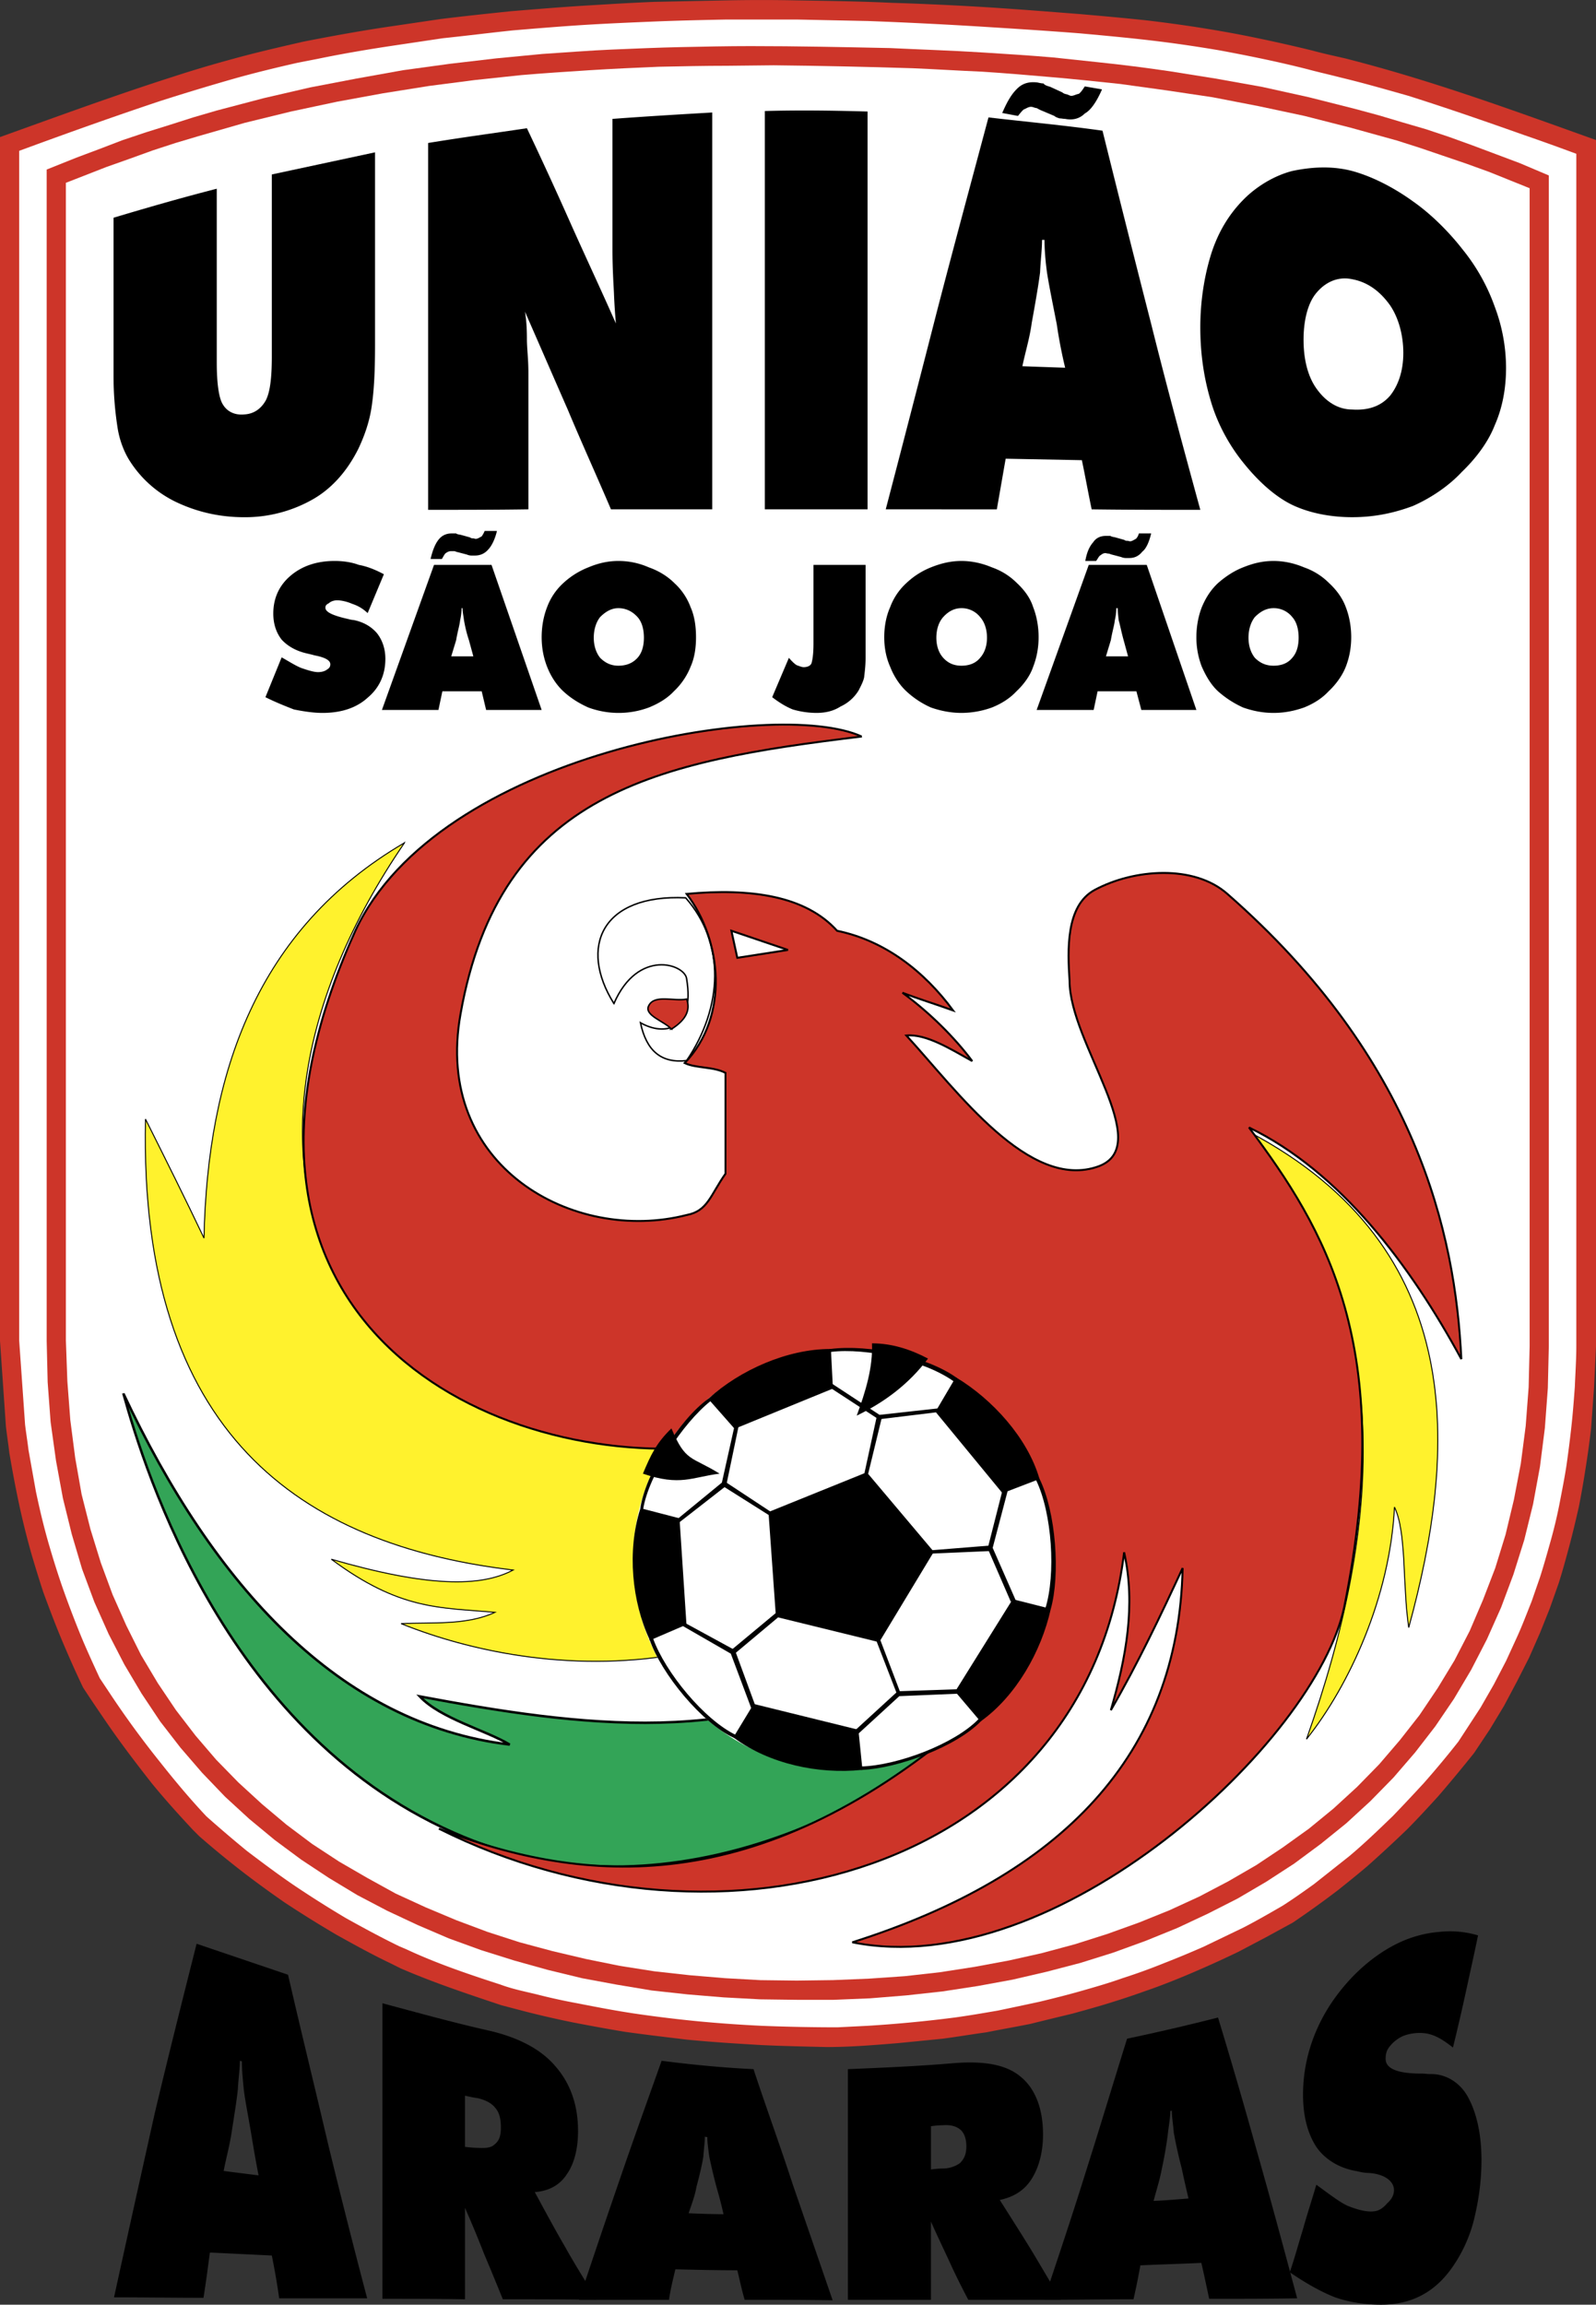 <svg xmlns="http://www.w3.org/2000/svg" width="1732" height="2500" viewBox="0 0 146.131 210.926"><rect x="0" y="0" width="146.131" height="210.926" fill="#333333" stroke="none"/><path d="M35.779 179.693c-1.71-.811-3.33-1.71-4.95-2.611a105.977 105.977 0 0 1-4.771-2.969 98.016 98.016 0 0 1-3.42-2.476 84.83 84.83 0 0 1-4.41-3.601l-.54-.54c-1.305-1.396-2.565-2.791-3.781-4.276-1.485-1.891-2.925-3.78-4.275-5.761-.675-.99-1.35-1.98-2.025-3.015a93.208 93.208 0 0 1-1.665-3.69c-.72-1.665-1.35-3.33-1.98-5.041a112.1 112.1 0 0 1-1.125-3.646 73.717 73.717 0 0 1-1.261-5.221c-.27-1.305-.495-2.564-.72-3.87-.09-.81-.225-1.62-.314-2.43L0 122.717V12.545c5.266-1.891 10.531-3.826 15.886-5.536a108.65 108.65 0 0 1 5.447-1.62c2.115-.585 4.275-1.08 6.435-1.576 2.746-.54 5.491-1.034 8.281-1.439l4.276-.63c2.16-.27 4.32-.495 6.48-.72 2.206-.18 4.365-.36 6.526-.495 2.205-.135 4.365-.27 6.57-.359 2.161-.046 4.366-.09 6.526-.135 2.205-.045 4.366-.045 6.571 0 2.925.045 5.806.089 8.73.225 2.881.09 5.761.226 8.686.405 2.835.18 5.671.405 8.551.63 2.07.181 4.096.36 6.167.586 3.015.359 5.985.81 8.955 1.395 2.025.405 4.05.855 6.076 1.35.99.271 2.025.495 3.016.72a142.05 142.05 0 0 1 6.256 1.755c5.625 1.71 11.161 3.735 16.697 5.716v110.396l-.181 3.78c-.09 1.26-.18 2.476-.27 3.736a86.804 86.804 0 0 1-.495 3.6 87.136 87.136 0 0 1-.63 3.6c-.271 1.17-.541 2.34-.855 3.511-.315 1.17-.63 2.34-.99 3.466l-.811 2.294-.9 2.25-.99 2.25-1.124 2.206-1.171 2.205-1.305 2.161-1.44 2.16a139.561 139.561 0 0 1-3.285 3.96c-.945 1.035-1.891 2.07-2.88 3.061a127.617 127.617 0 0 1-3.601 3.331c-.899.765-1.799 1.485-2.7 2.205a87.851 87.851 0 0 1-4.14 2.971l-2.476 1.35-2.474 1.305a96.498 96.498 0 0 1-3.736 1.71 72.948 72.948 0 0 1-3.781 1.53c-1.26.45-2.52.9-3.825 1.305-1.26.405-2.564.765-3.87 1.125-1.305.315-2.61.63-3.871.945-1.35.27-2.655.495-4.005.766-1.306.179-2.655.405-4.005.585-1.35.135-2.699.27-4.095.405-2.16.179-4.366.36-6.526.36-1.98-.045-4.005-.09-5.985-.181-2.25-.134-4.501-.27-6.796-.495-1.89-.225-3.781-.45-5.716-.72a178.32 178.32 0 0 1-4.726-.855 87.961 87.961 0 0 1-4.681-1.08l-1.89-.496c-3.106-1.035-6.21-2.07-9.226-3.375l-.901-.451z" fill="#cd3529"/><path d="M36.544 178.118c-1.665-.81-3.24-1.665-4.861-2.565a100.02 100.02 0 0 1-4.635-2.925c-1.53-1.035-2.97-2.115-4.455-3.241a123.904 123.904 0 0 1-3.69-3.15c-1.485-1.576-2.88-3.241-4.231-4.951a85.596 85.596 0 0 1-4.726-6.481l-.81-1.214c-.541-1.171-1.08-2.34-1.576-3.511a93.478 93.478 0 0 1-1.89-4.95 80.325 80.325 0 0 1-1.125-3.556c-.495-1.665-.9-3.375-1.26-5.085l-.675-3.781c-.09-.765-.225-1.575-.315-2.34l-.54-7.696V13.805C6.03 12.23 10.306 10.7 14.626 9.259a218.606 218.606 0 0 1 7.156-2.16c1.8-.496 3.646-.945 5.446-1.351l1.845-.36c2.385-.495 4.815-.9 7.246-1.26l4.23-.63c2.161-.225 4.275-.495 6.436-.72 2.16-.181 4.32-.36 6.48-.496 2.161-.134 4.321-.225 6.481-.315 2.16-.089 4.32-.135 6.525-.18h6.526l6.48.135c3.6.135 7.201.315 10.802.541 2.88.18 5.67.36 8.551.584 2.475.225 4.95.45 7.471.765 1.8.226 3.6.496 5.446.811 2.655.495 5.31 1.035 7.964 1.71.991.27 2.025.496 3.061.766 2.07.495 4.096 1.08 6.166 1.665 3.556 1.125 7.065 2.34 10.621 3.6 1.576.541 3.195 1.125 4.771 1.71v109.137c0 1.215-.089 2.476-.135 3.69-.09 1.215-.18 2.43-.315 3.646a112.63 112.63 0 0 1-.45 3.555c-.18 1.17-.405 2.296-.63 3.465a42.48 42.48 0 0 1-.811 3.42c-.315 1.125-.63 2.25-.99 3.375l-.765 2.205c-.45 1.125-.855 2.205-1.349 3.286l-.991 2.16-1.125 2.16-1.215 2.115-1.35 2.07-.675 1.035a87.59 87.59 0 0 1-3.15 3.781 185.204 185.204 0 0 1-2.835 3.015c-1.305 1.26-2.61 2.52-4.006 3.69l-3.24 2.565c-.945.675-1.89 1.351-2.881 1.98-1.17.676-2.34 1.351-3.555 1.98l-3.646 1.754a89.885 89.885 0 0 1-3.69 1.531 53.31 53.31 0 0 1-3.735 1.35c-1.26.45-2.521.81-3.781 1.17-1.26.36-2.52.675-3.825.99-1.26.27-2.521.54-3.826.811-1.305.225-2.61.45-3.916.63a120.15 120.15 0 0 1-8.055.765l-2.701.135c-2.295 0-4.59-.045-6.885-.135a123.75 123.75 0 0 1-5.761-.404 120.926 120.926 0 0 1-5.625-.675c-1.891-.27-3.735-.63-5.581-.99a53.549 53.549 0 0 1-3.69-.811c-1.125-.27-2.25-.494-3.33-.899-2.925-.945-5.851-1.935-8.641-3.241l-.63-.267z" fill="#fff"/><path d="M69.577 182.979l-3.33-.18-3.285-.271-3.285-.359-3.24-.54-3.151-.585-3.15-.765-3.061-.854-3.015-.946-2.971-1.079-2.835-1.216-2.791-1.305-2.746-1.44-2.61-1.575-2.52-1.665-2.431-1.801-2.34-1.935-2.206-2.025-2.115-2.206-1.98-2.295-1.846-2.384-1.71-2.566-1.575-2.655-1.44-2.79-1.305-2.925-1.123-3.017-.946-3.196-.81-3.285-.63-3.42-.496-3.556-.27-3.645-.09-3.78V15.516l2.7-1.081 2.161-.81 2.115-.81 2.161-.721 2.16-.675 2.116-.675 2.16-.63 4.275-1.125L28.398 8l4.231-.81 4.275-.766 4.276-.585 4.23-.495 4.231-.405c2.115-.135 4.275-.315 6.391-.404 2.115-.09 4.23-.181 6.346-.226 2.115-.044 4.23-.09 6.346-.09 4.275 0 8.505.09 12.781.18 2.835.136 5.671.225 8.505.405 2.161.135 4.276.27 6.391.45l4.23.45c2.161.225 4.276.495 6.436.811l4.231.675 4.275.764 4.275.945 4.275 1.08 2.161.585 2.115.63 2.16.63 2.16.721 2.116.765 2.16.81 2.161.811 2.655 1.125v107.157l-.09 3.826-.27 3.645-.451 3.554-.63 3.421-.81 3.285-.99 3.15-1.125 3.015-1.305 2.925-1.44 2.791-1.575 2.655-1.711 2.52-1.845 2.385-1.979 2.295-2.116 2.161-2.205 2.025-2.34 1.89-2.431 1.8-2.565 1.665-2.61 1.531-2.746 1.395-2.789 1.305-2.881 1.17-2.97 1.08-3.015.945-3.105.81-3.106.72-3.194.585-3.24.495-3.286.36-3.329.27-3.331.136h-3.375l-3.379-.044z" fill="#cd3529"/><path d="M69.623 181.223l-3.24-.18-3.24-.271-3.241-.36-3.15-.495-3.105-.63-3.061-.721-3.015-.81-2.925-.945-2.88-1.079-2.791-1.171-2.745-1.26-2.61-1.439-2.565-1.485-2.475-1.62-2.34-1.755-2.25-1.89-2.16-1.98-2.025-2.071-1.891-2.205-1.8-2.34-1.665-2.475-1.531-2.566-1.35-2.7-1.26-2.835-1.08-2.925-.946-3.061-.81-3.195-.586-3.33-.449-3.466-.27-3.555-.135-3.736V16.73l3.69-1.44 2.16-.765 2.116-.765 2.07-.675 2.115-.63 4.23-1.215 4.23-1.035 4.231-.9 4.186-.766 4.23-.674 4.185-.541 4.231-.45c2.115-.18 4.185-.314 6.301-.45 2.115-.135 4.185-.226 6.3-.315 2.115-.045 4.23-.09 6.3-.09l4.231-.045c4.23.045 8.461.135 12.737.27 2.115.09 4.23.225 6.346.315 2.114.135 4.23.314 6.3.495 2.114.18 4.23.405 6.346.63l4.23.585 4.23.63 4.185.81 4.23.9 4.231 1.08 2.114.586 2.116.585 2.115.675 2.115.72 2.117.72 2.114.765 3.69 1.485v105.986l-.09 3.735-.27 3.555-.45 3.465-.63 3.286-.765 3.195-.945 3.061-1.126 2.925-1.215 2.836-1.395 2.699-1.531 2.521-1.665 2.475-1.8 2.296-1.89 2.205-2.025 2.071-2.16 1.98-2.251 1.844-2.384 1.71-2.43 1.621-2.566 1.485-2.655 1.394-2.746 1.261-2.79 1.125-2.88 1.035-2.97.944-3.016.811-3.015.675-3.149.584-3.197.495-3.195.359-3.286.226-3.285.134-3.33.045-3.329-.041z" fill="#fff"/><path d="M37.04 77.127c-13.547 7.92-18.047 21.107-18.362 36.184-1.71-3.601-3.51-7.201-5.356-10.892-.63 28.894 14.312 38.975 33.664 41.27-2.97 1.575-7.786 1.575-16.652-.99 6.301 4.68 9.901 4.41 14.987 4.861-2.61 1.214-5.806.899-8.597 1.035 6.706 2.7 16.247 4.59 26.103 2.655.09-6.841 1.035-12.017 1.215-18.812-33.798.9-46.85-26.328-27.002-55.311z" fill="#fff22d" stroke="#000" stroke-width=".09"/><path d="M11.296 127.532c8.281 17.597 19.757 30.243 35.374 32.134-2.161-1.306-6.346-2.386-8.236-4.411 14.447 2.7 30.063 4.905 42.62-3.646 2.34 2.16 4.726 4.275 7.111 6.48-5.895 6.031-26.103 18.137-45.68 10.037-21.693-8.955-29.209-33.483-31.189-40.594z" fill="#33a457" stroke="#000" stroke-width=".225"/><path d="M119.623 159.171c3.915-4.905 7.651-13.006 8.056-21.243 1.125 2.34.72 7.066 1.305 11.026 4.411-16.112 5.581-34.699-14.626-45.365 13.77 16.563 12.196 36.004 5.265 55.582z" fill="#fff22d" stroke="#000" stroke-width=".09"/><path d="M78.894 67.406c-7.832-3.601-38.84 1.575-46.355 17.777-15.887 35.104 11.611 49.009 31.773 47.255 7.831 8.37 15.797 17.102 23.672 25.518-18.677 15.707-34.384 14.626-47.795 9.405 25.743 12.917 59.181 3.961 62.736-25.292 1.081 4.816.181 9.631-1.214 14.447 2.475-4.275 4.591-8.731 6.571-13.006-.36 17.102-11.071 28.172-30.243 34.249 18.631 3.735 42.529-18.407 45.05-30.738 4.815-23.853-1.8-34.564-8.731-43.835 8.371 4.051 14.806 12.646 19.442 21.197-.54-11.566-4.141-27.453-21.422-42.574-3.061-2.701-8.552-2.295-12.152-.36-2.655 1.44-2.476 5.491-2.295 8.326 0 5.715 7.876 15.032 2.656 16.966-6.346 2.295-12.962-6.93-17.598-11.971 1.8-.18 4.095 1.26 6.03 2.34-1.575-2.115-3.915-4.456-6.389-6.255 1.395.54 3.014 1.035 4.635 1.62-2.655-3.6-6.256-6.391-10.622-7.291-2.88-3.196-7.876-3.916-13.772-3.375 3.241 4.275 3.916 11.206-.18 15.482 1.035.495 2.655.315 3.735.9v9.226c-1.395 1.98-1.62 3.42-3.556 3.781-10.351 2.655-23.222-4.456-20.702-18.407 3.602-20.299 18.048-23.135 36.726-25.385z" fill="#cd3529" stroke="#000" stroke-width=".18"/><path d="M56.211 91.844c-3.24-5.176-1.125-10.036 6.571-9.676 3.645 4.14 3.42 9.991.089 14.896-2.34.27-3.69-.9-4.23-3.465 2.205 1.26 4.995.675 4.23-4.006-.134-1.349-4.454-2.835-6.66 2.251z" fill="none" stroke="#000" stroke-width=".135"/><path d="M61.477 94.184c-.631-.72-2.566-1.26-2.07-2.161.54-1.035 2.295-.359 3.465-.585.36.99-.045 1.89-1.395 2.746z" fill="#cd3529" stroke="#000" stroke-width=".135"/><path d="M137.895 33.653c0 1.98-.359 3.735-1.035 5.265-.63 1.62-1.801 3.105-3.015 4.275-1.216 1.305-2.836 2.385-4.457 3.105-1.799.675-3.6 1.035-5.58 1.035-1.799 0-3.78-.315-5.49-1.125-1.575-.765-3.105-2.16-4.411-3.78-1.26-1.531-2.385-3.511-3.016-5.626-.63-2.07-.99-4.321-.99-6.841 0-2.385.36-4.68.99-6.706.63-1.981 1.62-3.646 3.016-5.041 1.215-1.216 2.836-2.161 4.411-2.566 1.71-.36 3.601-.495 5.49 0 1.98.541 3.961 1.621 5.58 2.791 1.665 1.169 3.287 2.79 4.546 4.41a17.755 17.755 0 0 1 2.926 5.22 15.92 15.92 0 0 1 1.035 5.584z"/><path d="M123.808 37.478c1.35.09 2.566-.225 3.466-1.26.72-.9 1.215-2.205 1.215-3.916 0-1.665-.45-3.241-1.215-4.365-.9-1.261-2.025-2.116-3.466-2.385-1.26-.27-2.43.225-3.285 1.26-.765.9-1.169 2.476-1.169 4.275 0 1.845.405 3.375 1.169 4.456.855 1.214 1.98 1.935 3.285 1.935z" fill="#fff"/><path d="M81.099 46.614a3604.75 3604.75 0 0 0 4.681-18.092c1.53-5.896 3.151-11.882 4.726-17.777 3.465.405 6.93.72 10.44 1.215a2480.77 2480.77 0 0 0 4.456 17.687c1.44 5.761 2.971 11.431 4.5 17.013-3.285 0-6.616 0-9.947-.045-.315-1.485-.584-3.016-.899-4.501l-6.976-.134c-.27 1.53-.539 3.104-.81 4.635l-10.171-.001z"/><path d="M93.61 33.517c1.215.045 2.521.09 3.916.136a43.873 43.873 0 0 1-.765-3.96c-.405-2.071-.721-3.601-.9-4.771-.135-.99-.226-2.07-.226-2.97h-.225c0 .9-.134 1.89-.18 2.97-.135 1.081-.405 2.655-.765 4.636-.179 1.349-.584 2.654-.855 3.959z" fill="#fff"/><path d="M70.028 46.614V28.387 10.16c3.15-.09 6.255-.045 9.406.045v36.409h-9.406zM39.199 46.659V29.872 13.085c3.015-.495 6.031-.9 9.046-1.35a379.798 379.798 0 0 1 4.051 8.821c1.35 3.015 2.745 5.985 4.096 9.046a56.382 56.382 0 0 1-.181-2.835c-.045-.9-.135-2.295-.135-3.916V16.91v-6.03c3.016-.225 6.031-.405 9.136-.585v36.319h-9.271c-1.305-3.061-2.7-6.121-3.96-9.136-1.305-2.97-2.61-5.985-3.916-8.956.135.765.18 1.62.18 2.52 0 .81.136 1.845.136 3.06v12.511c-3.061.046-6.121.046-9.182.046zM10.396 34.417v-7.246-7.245c3.15-.946 6.3-1.846 9.451-2.655V33.202c0 1.8.18 3.195.54 3.781.36.63 1.035 1.035 1.98.945.855-.045 1.531-.495 1.98-1.305.405-.811.541-2.161.541-4.051v-8.281-8.326l9.45-2.024V31.628c0 2.34-.09 4.14-.315 5.625-.225 1.53-.765 2.88-1.215 3.825-1.035 2.07-2.476 3.69-4.275 4.681a12.535 12.535 0 0 1-6.166 1.576c-2.295 0-4.365-.496-6.255-1.396a10.294 10.294 0 0 1-4.275-3.826c-.45-.719-.9-1.8-1.08-3.015a30.427 30.427 0 0 1-.361-4.681zM118.093 207.956c.449-1.305.81-2.655 1.215-3.96.36-1.305.81-2.655 1.215-4.05 1.125.81 2.161 1.62 2.881 1.935.9.361 1.754.585 2.43.495.495-.045.899-.405 1.17-.72.36-.315.63-.72.63-1.216 0-.81-.856-1.484-2.34-1.574-.496 0-.9-.136-1.171-.181-1.529-.27-2.834-1.08-3.6-2.206-.765-1.169-1.215-2.745-1.215-4.77 0-2.926.854-5.67 2.43-8.146 1.576-2.429 3.826-4.59 6.436-5.805 1.17-.54 2.431-.855 3.555-.945a8.942 8.942 0 0 1 3.601.315c-.36 1.755-.765 3.556-1.125 5.221a200.239 200.239 0 0 1-1.17 5.041c-.809-.63-1.485-1.08-2.295-1.26-.63-.135-1.485-.09-2.206.18-.45.179-.944.54-1.26.945-.27.315-.405.63-.405 1.17 0 .9 1.081 1.35 3.285 1.35.315 0 .585.044.766.044 1.35-.044 2.655.675 3.42 1.98.854 1.486 1.305 3.511 1.305 5.896 0 1.935-.27 3.734-.675 5.4a13.12 13.12 0 0 1-1.936 4.32c-1.621 2.385-3.825 3.51-6.571 3.51-1.35 0-2.79-.18-4.23-.675-1.259-.494-2.7-1.304-4.14-2.294zM123.719 58.315c0 .99-.181 1.89-.495 2.7-.315.81-.9 1.62-1.575 2.25-.585.63-1.35 1.125-2.251 1.485-.9.315-1.799.495-2.79.495s-1.89-.18-2.791-.495a9.087 9.087 0 0 1-2.295-1.485c-.675-.63-1.125-1.44-1.484-2.25a7.394 7.394 0 0 1-.496-2.7c0-.99.181-1.935.496-2.745.36-.855.81-1.575 1.484-2.206.72-.63 1.486-1.125 2.295-1.44.9-.36 1.755-.585 2.791-.585.99 0 1.935.225 2.79.585.901.315 1.666.81 2.296 1.44.675.63 1.215 1.351 1.53 2.206.314.81.495 1.755.495 2.745zM94.916 64.976l4.77-13.277h5.311l4.545 13.277h-5.041l-.45-1.71h-3.554l-.361 1.71zM95.095 58.315c0 .99-.18 1.89-.495 2.7-.271.81-.855 1.62-1.531 2.25-.585.63-1.35 1.125-2.25 1.485a8.275 8.275 0 0 1-2.791.495c-.945 0-1.89-.18-2.79-.495a8.129 8.129 0 0 1-2.251-1.485c-.675-.63-1.17-1.44-1.485-2.25-.36-.81-.54-1.71-.54-2.7 0-.99.18-1.935.54-2.745a5.642 5.642 0 0 1 1.485-2.206 7.09 7.09 0 0 1 2.251-1.44c.9-.36 1.799-.585 2.79-.585.99 0 1.936.225 2.791.585.9.315 1.665.81 2.295 1.44.675.63 1.214 1.351 1.485 2.206.317.81.496 1.755.496 2.745zM74.483 58.9v-7.201h4.771v8.506c0 .765-.091 1.395-.136 1.8-.09.405-.315.81-.494 1.17a3.786 3.786 0 0 1-1.666 1.485c-.63.405-1.351.585-2.205.585a7.801 7.801 0 0 1-2.161-.315c-.675-.27-1.305-.675-1.89-1.125l1.53-3.601c.27.315.496.54.721.676.27.089.45.179.63.179.36 0 .63-.135.72-.36.09-.314.18-.854.18-1.799zM63.727 58.315c0 .99-.135 1.89-.495 2.7a6.26 6.26 0 0 1-1.53 2.25c-.585.63-1.396 1.125-2.295 1.485a7.892 7.892 0 0 1-2.791.495c-.945 0-1.89-.18-2.746-.495-.81-.36-1.62-.855-2.295-1.485-.675-.63-1.17-1.44-1.485-2.25s-.496-1.71-.496-2.7c0-.99.181-1.935.496-2.745a5.642 5.642 0 0 1 1.485-2.206 7.289 7.289 0 0 1 2.295-1.44c.855-.36 1.755-.585 2.746-.585a6.87 6.87 0 0 1 2.791.585c.9.315 1.71.81 2.34 1.44a5.635 5.635 0 0 1 1.485 2.206c.36.81.495 1.755.495 2.745zM34.969 64.976l4.77-13.277h5.266l4.59 13.277H44.51l-.406-1.71h-3.6l-.36 1.71zM24.303 63.806l1.485-3.646c.72.405 1.35.811 1.845.991.54.18 1.08.36 1.485.36.36 0 .63-.09.811-.226.225-.135.315-.27.315-.495 0-.361-.496-.631-1.44-.811-.315-.09-.54-.135-.72-.18-.99-.225-1.755-.674-2.295-1.26-.496-.63-.766-1.44-.766-2.385 0-1.351.496-2.521 1.53-3.421 1.036-.9 2.386-1.395 4.095-1.395.676 0 1.485.09 2.206.36.765.135 1.531.45 2.295.855l-1.485 3.555c-.495-.45-.9-.675-1.44-.854-.405-.18-.946-.315-1.35-.315-.36 0-.63.135-.765.27-.18.09-.315.18-.315.405 0 .405.675.72 2.07 1.035.18.045.36.09.495.09.9.179 1.621.585 2.16 1.215.496.63.766 1.44.766 2.34 0 1.44-.541 2.655-1.62 3.556-1.035.945-2.431 1.395-4.141 1.395-.811 0-1.71-.135-2.61-.315-.811-.315-1.711-.675-2.611-1.124zM45.5 48.594c-.179.766-.495 1.396-.81 1.71-.315.36-.72.54-1.215.54h-.315c-.135 0-.315-.045-.405-.09l-.855-.225c-.09 0-.225-.09-.315-.09h-.27c-.226 0-.36.09-.496.18-.089.045-.225.315-.36.54h-1.035c.18-.766.405-1.351.72-1.755.315-.405.72-.585 1.216-.585h.405c.089.09.269.09.449.135l.811.225c.135.09.18.09.315.09.045 0 .135.045.225.045.18 0 .36-.135.54-.226.09-.134.18-.27.27-.495H45.5zM105.401 48.819c-.18.765-.451 1.395-.81 1.665-.315.405-.72.585-1.17.585h-.36a1.07 1.07 0 0 1-.405-.09l-.854-.225c-.045 0-.225-.09-.315-.09s-.226-.045-.27-.045c-.225 0-.36.135-.496.225-.09.045-.224.315-.36.495h-.99c.136-.765.36-1.305.72-1.71.27-.406.675-.585 1.169-.585h.405c.136.09.271.09.451.135l.809.226c.136.089.181.089.316.089.045 0 .18.045.225.045.18 0 .36-.135.54-.225.136-.135.225-.315.271-.495h1.124zM100.901 8.18c-.45 1.035-.99 1.89-1.576 2.205-.494.495-1.125.63-1.799.495-.181 0-.315-.045-.496-.045-.18-.045-.405-.135-.494-.226l-1.171-.495c-.135-.045-.36-.18-.45-.225-.135 0-.315-.09-.36-.09-.27-.09-.541.09-.72.18-.136 0-.405.36-.63.63l-1.44-.27c.45-1.035.854-1.754 1.44-2.295.494-.45 1.08-.585 1.799-.495.181.044.405.089.541.089.134.181.36.226.63.315l1.08.496c.18.135.225.135.404.18.045 0 .226.09.36.135.225.045.496-.135.765-.18.225-.18.36-.405.54-.676l1.577.272z"/><path d="M77.228 123.482c10.622 0 19.217 8.641 19.217 19.262 0 10.576-8.596 19.262-19.217 19.262-10.576 0-19.262-8.686-19.262-19.262 0-10.621 8.686-19.262 19.262-19.262z" fill="#fff"/><path stroke="#000" stroke-width=".135" d="M79.344 134.823l6.075 7.201-4.95 8.191-9.361-2.295-.675-9.496zM92.935 146.479l-.226-.135-.134.135-2.07-4.77 1.305-5.131.36-.045-1.35 5.131z"/><path stroke="#000" stroke-width=".135" d="M90.505 141.528v.181l.045.18-5.176.225.136-.135-.091-.044zM85.824 128.972l-.18.225-5.175.63-4.276-2.789v-.315l4.321 2.834z"/><path stroke="#000" stroke-width=".135" d="M80.333 129.693l.136.134h.18l-1.215 4.996h-.09l-.135.045zM62.512 148.73l.27-.089 4.455 2.428 1.801 4.906-.18.36-1.891-5.04z"/><path stroke="#000" stroke-width=".135" d="M67.282 151.25l-.045-.181-.134-.09 4.005-3.329v.27l.045.089zM67.282 130.683l.27-.135-1.125 5.4-4.276 3.331v-.27l4.006-3.285z"/><path stroke="#000" stroke-width=".135" d="M66.292 135.993l.18-.09.045-.135 3.961 2.611-.09-.046.045.271zM78.534 158.63v-.27l-.091-.045 3.781-3.464 5.4-.181-.089.135.134.136-5.356.225z"/><path stroke="#000" stroke-width=".135" d="M82.359 154.896l-.135-.045-.045.134-1.846-4.77h.136l.09-.045zM64.942 128.028c2.881-2.61 7.201-4.501 11.072-4.501l.179 3.511-8.911 3.645-2.34-2.655zM59.542 150.035c-1.62-3.465-2.07-8.1-.855-11.926l3.465.9.631 9.632-3.241 1.394zM78.894 161.916c-3.961.404-8.416-.54-11.657-2.925l1.8-2.971 9.496 2.34.361 3.556zM96.131 147.29c-.855 3.825-3.151 7.876-6.346 10.171l-2.25-2.655 5.22-8.371 3.376.855zM87.535 126.138c3.285 1.979 6.48 5.49 7.561 9.18l-3.285 1.26-6.076-7.381 1.8-3.059zM64.942 128.028l.09.134c-2.61 2.07-5.716 6.841-6.21 9.947h-.135c.449-3.196 3.555-8.147 6.255-10.081z"/><path d="M59.542 150.035l.18-.089c1.125 3.149 4.726 7.515 7.651 8.911l-.135.135c-2.881-1.307-6.616-5.806-7.696-8.957zM78.894 161.916l-.045-.18c3.331-.089 8.596-2.069 10.802-4.366l.134.09c-2.25 2.341-7.606 4.321-10.891 4.456zM96.131 147.29l-.36-.044c.99-3.151.63-8.776-.855-11.836l.18-.09c1.529 3.059 1.934 8.819 1.035 11.97zM87.535 126.138l-.181.224c-2.7-1.935-8.055-3.105-11.296-2.7l-.044-.135c3.554-.45 8.82.675 11.521 2.611z" stroke="#000" stroke-width=".135"/><path d="M58.866 134.868c3.421 1.171 4.5.315 7.021 0-2.61-1.62-3.105-1.034-4.41-4.14-1.395 1.35-1.891 2.43-2.611 4.14zM79.839 122.941c.09 2.207-.584 4.411-1.396 6.616 2.521-1.215 4.771-2.88 6.526-5.22-1.62-.855-3.329-1.396-5.13-1.396z"/><path d="M116.608 60.925c.72 0 1.305-.225 1.71-.72.405-.45.585-1.08.585-1.845 0-.765-.18-1.44-.585-1.89a2.155 2.155 0 0 0-1.71-.811c-.675 0-1.215.315-1.71.811-.36.449-.585 1.125-.585 1.89 0 .766.225 1.396.585 1.845.495.495 1.035.72 1.71.72zM101.26 60.07h2.026l-.405-1.485c-.226-.811-.315-1.35-.45-1.8-.044-.405-.09-.766-.09-1.125h-.135c0 .36-.044.72-.135 1.125-.045.45-.225.989-.36 1.8l-.451 1.485zM88.029 60.925c.72 0 1.306-.225 1.71-.72.405-.45.63-1.08.63-1.845 0-.765-.225-1.44-.63-1.89a2.154 2.154 0 0 0-1.71-.811c-.675 0-1.215.315-1.665.811-.405.449-.63 1.125-.63 1.89 0 .766.225 1.396.63 1.845.45.495.99.72 1.665.72zM56.616 60.925c.72 0 1.305-.225 1.755-.72.405-.45.585-1.08.585-1.845 0-.765-.18-1.44-.585-1.89-.45-.496-1.035-.811-1.755-.811-.63 0-1.17.315-1.665.811-.36.449-.585 1.125-.585 1.89 0 .766.225 1.396.585 1.845.495.495 1.035.72 1.665.72zM41.315 60.07h2.025l-.405-1.485c-.27-.811-.36-1.35-.45-1.8-.045-.405-.135-.766-.135-1.125h-.09c0 .36-.045.72-.135 1.125-.045.45-.225.989-.359 1.8l-.451 1.485z" fill="#fff"/><path fill="#fff" stroke="#000" stroke-width=".18" d="M66.967 85.183l.541 2.475 4.635-.72z"/><path d="M95.591 210.477c1.26-3.781 2.565-7.65 3.78-11.566 1.26-3.96 2.521-8.146 3.826-12.331a199.582 199.582 0 0 0 8.326-1.936 523.417 523.417 0 0 1 3.601 12.376c1.215 4.275 2.43 8.776 3.645 13.321-2.7.045-5.4.045-8.055.045-.226-1.035-.451-2.159-.72-3.285-1.846.091-3.736.135-5.58.225a64.015 64.015 0 0 1-.631 3.105c-2.747 0-5.448.046-8.192.046zm10.035-9.047c1.035-.044 2.07-.134 3.195-.224-.225-.946-.45-1.936-.63-2.791a43.168 43.168 0 0 1-.72-3.241c-.045-.675-.18-1.439-.18-2.025-.045.045-.09.045-.135.045 0 .584-.135 1.305-.225 2.07-.09.765-.27 1.936-.584 3.375-.18.946-.495 1.891-.721 2.791z"/><path d="M77.634 210.477v-10.531-10.576c3.194-.135 6.435-.271 9.585-.541 2.656-.225 4.815.045 6.21 1.215 1.35 1.08 2.071 2.926 2.071 5.311 0 1.576-.36 2.971-1.036 4.05-.675 1.081-1.665 1.666-2.925 1.936.944 1.486 1.89 2.97 2.834 4.501.901 1.484 1.801 3.06 2.791 4.635h-8.506a64.606 64.606 0 0 1-1.755-3.556c-.541-1.17-1.125-2.385-1.665-3.6V210.477h-7.604zm7.606-15.887v3.96a8.743 8.743 0 0 1 1.125-.089 2.7 2.7 0 0 0 1.531-.495c.404-.405.584-.856.584-1.53 0-.675-.18-1.17-.495-1.485-.45-.405-1.035-.496-1.62-.45a8.399 8.399 0 0 0-1.125.089zM53.016 210.477c1.26-3.781 2.52-7.516 3.78-11.162 1.215-3.555 2.521-7.156 3.781-10.711 2.835.36 5.58.63 8.416.765 1.171 3.555 2.476 7.11 3.601 10.576 1.215 3.511 2.431 7.065 3.645 10.577-2.699-.045-5.354-.045-8.056-.045-.27-.9-.45-1.801-.674-2.7-1.891 0-3.826-.045-5.671-.09-.225.945-.45 1.846-.585 2.791l-8.237-.001zm10.036-7.921a77.92 77.92 0 0 0 3.195.089c-.18-.81-.405-1.666-.63-2.43a55.899 55.899 0 0 1-.675-2.835c-.09-.675-.18-1.306-.18-1.801-.09 0-.18 0-.226-.045 0 .495-.089 1.125-.134 1.8-.09.63-.315 1.62-.63 2.791-.135.811-.45 1.621-.72 2.431z"/><path d="M35.014 210.386V196.84v-13.501c3.195.854 6.435 1.755 9.631 2.475 2.61.586 4.77 1.621 6.165 3.241 1.396 1.575 2.116 3.556 2.116 5.985 0 1.621-.36 3.015-1.035 3.96-.675 1.035-1.71 1.53-2.925 1.62.9 1.666 1.845 3.42 2.79 5.041.9 1.621 1.936 3.24 2.881 4.816-2.881-.045-5.716-.045-8.596-.045a289.47 289.47 0 0 0-1.71-4.141 108.252 108.252 0 0 0-1.755-4.23V210.432c-2.477-.046-5.042-.046-7.562-.046zm7.561-18.587v4.681c.405.046.811.09 1.17.09.63.045 1.215 0 1.485-.27.496-.36.63-.856.63-1.576 0-.81-.134-1.395-.54-1.845-.36-.451-.99-.72-1.576-.855-.359-.044-.764-.135-1.169-.225zM10.441 210.251c1.26-5.76 2.52-11.431 3.735-16.876 1.26-5.311 2.565-10.486 3.825-15.482l8.371 2.836c1.215 5.265 2.475 10.395 3.645 15.39a716.911 716.911 0 0 0 3.601 14.222h-8.056a65.087 65.087 0 0 0-.675-3.916c-1.846-.09-3.736-.18-5.671-.27-.18 1.35-.36 2.745-.585 4.14-2.745.001-5.444-.044-8.19-.044zm10.037-11.566c1.035.135 2.115.27 3.195.405-.225-1.17-.45-2.43-.63-3.556-.315-1.89-.585-3.195-.72-4.275-.089-.901-.18-1.846-.18-2.61-.045 0-.135-.045-.18-.045 0 .765-.135 1.62-.181 2.565-.09.945-.315 2.296-.585 4.051-.18 1.17-.495 2.295-.719 3.465z"/></svg>
